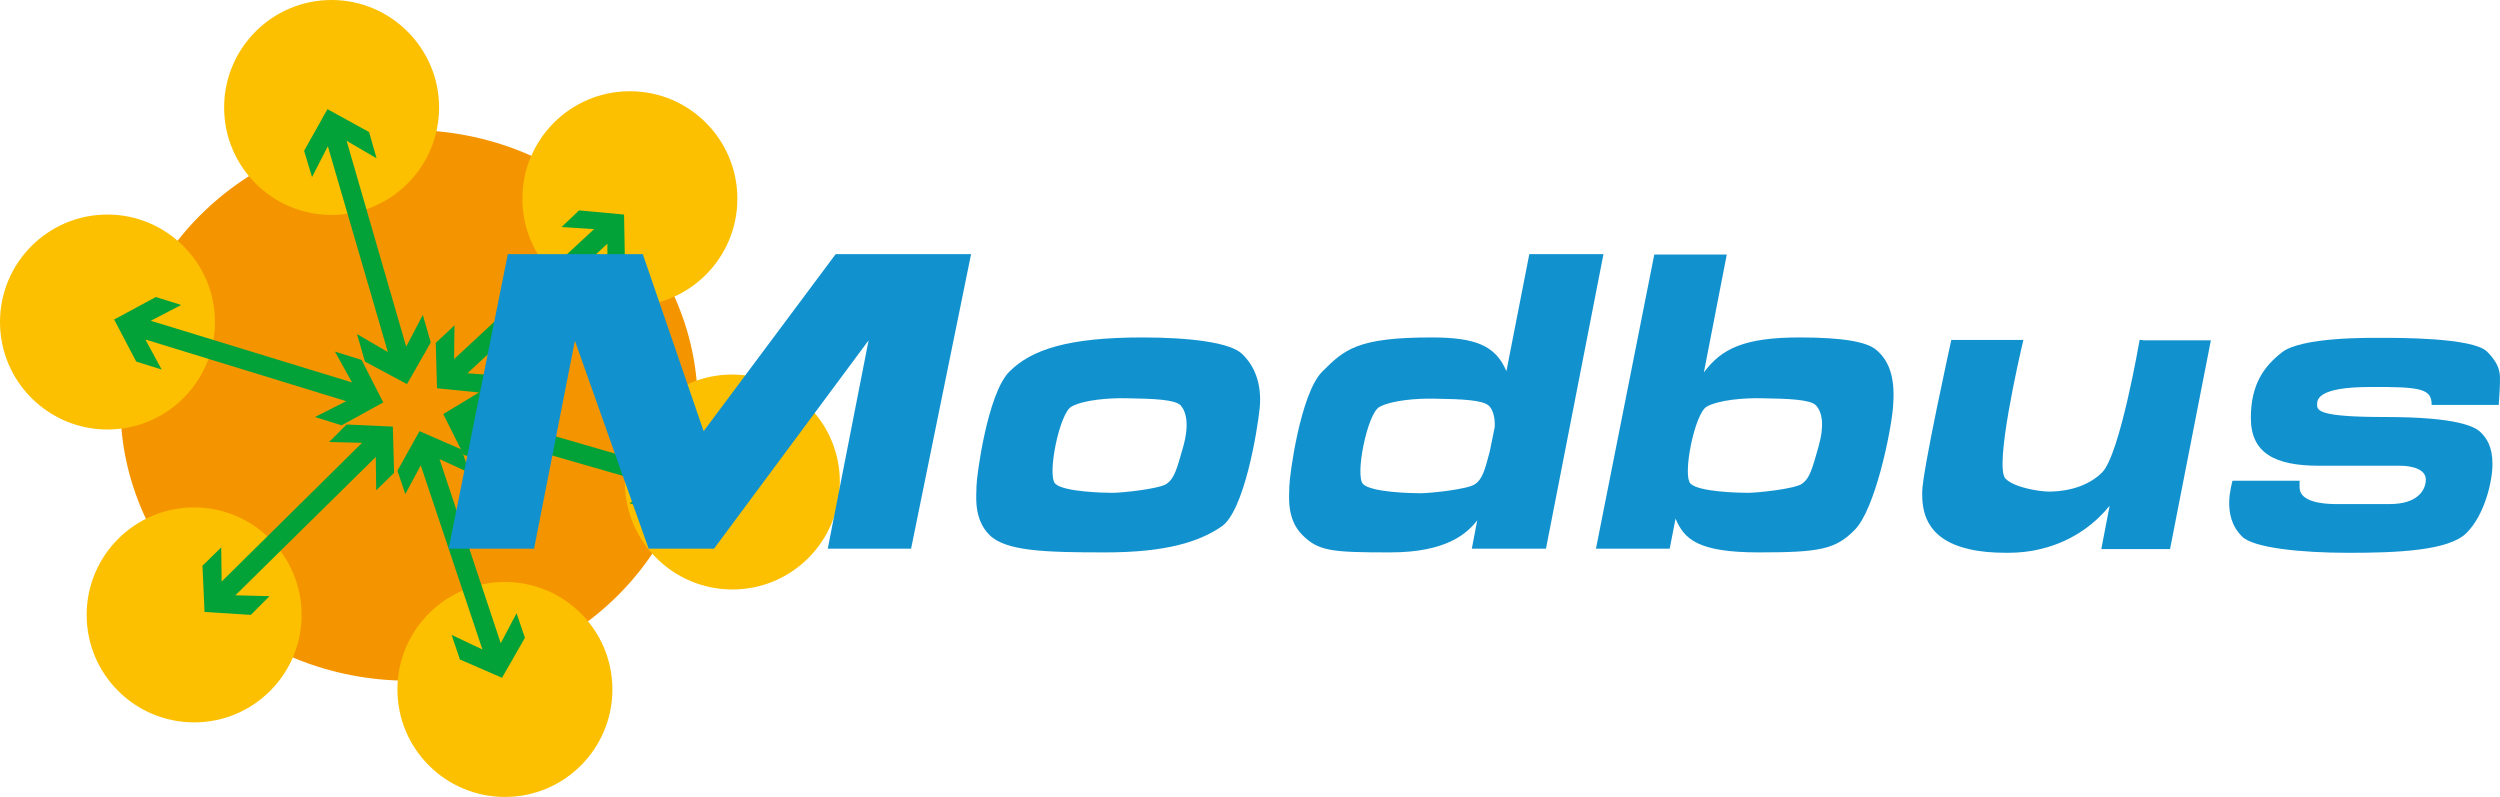 <svg xmlns:inkscape="http://www.inkscape.org/namespaces/inkscape" xmlns:sodipodi="http://sodipodi.sourceforge.net/DTD/sodipodi-0.dtd" xmlns="http://www.w3.org/2000/svg" xmlns:svg="http://www.w3.org/2000/svg" id="layer" x="0px" y="0px" viewBox="0 0 600.107 191.3" xml:space="preserve" sodipodi:docname="modbus-organization-inc-vector-logo.svg" width="600.107" height="191.3" inkscape:version="1.2.1 (9c6d41e410, 2022-07-14)"><defs id="defs1079"></defs><style type="text/css" id="style1036">	.st0{fill:#F49500;}	.st1{fill:#FCC000;}	.st2{fill:#03A239;}	.st3{fill:#1192CF;}</style><path class="st0" d="m 167.5,97.3 c 0,-36.5 -31,-66.1 -69.3,-66.1 -38.3,0 -69.3,29.6 -69.3,66.1 0,36.5 31,66.1 69.3,66.1 38.3,-0.1 69.3,-29.6 69.3,-66.1" id="path1038"></path><path class="st1" d="M 105.4,25.8 C 105.4,40 93.9,51.6 79.6,51.6 65.4,51.6 53.8,40.1 53.8,25.8 53.8,11.6 65.3,0 79.6,0 c 14.2,0 25.8,11.6 25.8,25.8" id="path1040"></path><path class="st1" d="m 177,47.7 c 0,14.2 -11.5,25.8 -25.8,25.8 -14.2,0 -25.8,-11.5 -25.8,-25.8 0,-14.2 11.5,-25.8 25.8,-25.8 14.3,0 25.8,11.6 25.8,25.8" id="path1042"></path><path class="st1" d="m 201.6,115.7 c 0,14.2 -11.5,25.8 -25.8,25.8 -14.2,0 -25.8,-11.5 -25.8,-25.8 0,-14.2 11.5,-25.8 25.8,-25.8 14.3,0.1 25.8,11.6 25.8,25.8" id="path1044"></path><path class="st1" d="m 147,165.5 c 0,14.2 -11.5,25.8 -25.8,25.8 -14.2,0 -25.8,-11.5 -25.8,-25.8 0,-14.2 11.5,-25.8 25.8,-25.8 14.2,0 25.8,11.5 25.8,25.8" id="path1046"></path><path class="st1" d="m 72.4,147.6 c 0,14.2 -11.5,25.8 -25.8,25.8 -14.2,0 -25.8,-11.5 -25.8,-25.8 0,-14.2 11.5,-25.8 25.8,-25.8 14.2,0 25.8,11.6 25.8,25.8" id="path1048"></path><path class="st1" d="m 51.6,77.3 c 0,14.2 -11.5,25.8 -25.8,25.8 C 11.6,103.1 0,91.6 0,77.3 0,63.1 11.5,51.5 25.8,51.5 40,51.5 51.6,63.1 51.6,77.3" id="path1050"></path><polygon class="st2" points="119.4,309 105.1,259.6 112.3,263.8 110.5,257.5 100.5,252 94.9,262 96.8,268.3 100.6,260.9 115,310.3 107.6,306 109.5,312.6 119.6,318 125.3,308 123.4,301.4 " id="polygon1052" transform="translate(-21.9,-225.8)"></polygon><polygon class="st2" points="134.1,315.4 167.7,284.3 167.7,292.1 171.9,288.2 171.7,277.3 160.9,276.3 156.7,280.3 164.5,280.8 130.9,312 131,303.9 126.5,308.1 126.8,319 137.7,320.1 142.1,316 " id="polygon1054" transform="translate(-21.9,-225.8)"></polygon><polygon class="st2" points="78.4,368.7 112.1,335.5 112.2,343.5 116.5,339.3 116.2,328.2 105.1,327.7 100.9,331.9 108.8,332.1 75.1,365.4 75,357.2 70.5,361.6 71,372.7 82.1,373.4 86.6,368.9 " id="polygon1056" transform="translate(-21.9,-225.8)"></polygon><polygon class="st2" points="106.4,317.6 58.1,302.8 65.4,299 59.3,297.1 49.3,302.5 54.6,312.6 60.7,314.5 56.8,307.3 105,322.1 97.5,325.9 103.9,327.9 113.9,322.4 108.7,312.2 102.3,310.2 " id="polygon1058" transform="translate(-21.9,-225.8)"></polygon><polygon class="st2" points="142.1,380.2 127.4,336 134.6,339.3 132.7,333.7 122.6,329.3 117.3,338.8 119.2,344.4 122.9,337.5 137.7,381.7 130.3,378.2 132.3,384.1 142.4,388.5 147.9,378.9 145.9,373 " id="polygon1060" transform="translate(-21.9,-225.8)"></polygon><polygon class="st2" points="181.3,338.1 136.5,325.1 143.3,321.1 137.7,319.5 128.3,325.2 133.2,335 138.8,336.7 135.2,329.6 180,342.5 173,346.6 179,348.4 188.3,342.5 183.6,332.6 177.6,330.8 " id="polygon1062" transform="translate(-21.9,-225.8)"></polygon><polygon class="st3" points="176.2,286.8 190.8,329.3 222.5,286.8 255,286.8 240.6,357.5 220.6,357.5 230.4,307.5 193.3,357.5 177.6,357.5 159.9,307.6 150.1,357.5 129.6,357.5 143.8,286.8 " id="polygon1064" transform="translate(-21.9,-225.8)"></polygon><path class="st3" d="m 298.2,85 c -2.8,-2.8 -12.6,-4 -24,-4 -17.8,0 -26.6,2.9 -31.9,8.2 -5.3,5.3 -7.9,25.3 -7.9,27.5 0,2.1 -0.8,7.8 3.1,11.7 3.9,3.9 13.3,4.2 27.8,4.2 14.5,0 22.5,-2.5 27.9,-6.2 5.4,-3.6 8.6,-22.7 9.2,-28.6 0.5,-6 -1.4,-10.1 -4.2,-12.8 M 284,107.3 c -1.5,5.3 -2.1,7.5 -3.9,8.8 -1.8,1.3 -11,2.2 -13,2.2 -2,0 -11.8,-0.2 -13.8,-2.2 -2,-2 1,-16.9 3.9,-18.5 2.9,-1.6 8.9,-2.1 13.2,-2 6.6,0.1 11.6,0.3 13,1.7 1.4,1.6 2.1,4.7 0.6,10" id="path1066"></path><path class="st3" d="m 367.1,61 -5.5,28.1 c -2.6,-6.2 -7.5,-8.1 -18,-8.1 -17.8,0 -20.9,2.9 -26.2,8.2 -5.3,5.3 -7.9,25.3 -7.9,27.5 0,2.1 -0.8,7.8 3.1,11.7 3.9,3.9 7,4.2 21.1,4.2 13.6,0 18.5,-4.6 20.9,-7.7 l -1.3,6.8 h 17.8 L 384.9,61 Z m -13,55.2 c -1.8,1.3 -11,2.2 -13.1,2.2 -2.1,0 -11.8,-0.2 -13.8,-2.2 -2,-2 1,-16.9 3.9,-18.5 2.9,-1.6 8.9,-2.1 13.2,-2 6.6,0.1 11.6,0.3 13.1,1.7 0.9,0.9 1.5,2.6 1.4,5.1 l -1.2,5.9 c -1.2,4.6 -1.8,6.6 -3.5,7.8" id="path1068"></path><path class="st3" d="m 450.4,84 c -2.2,-1.9 -7.8,-3 -18.4,-3 -13.3,0 -18.8,2.7 -23,8.4 l 5.5,-28.3 h -17.4 l -14,70.6 h 17.7 l 1.4,-7.2 c 2.1,4.9 5.3,8.1 20,8.1 14.5,0 18.4,-0.7 23,-5.4 4.9,-4.9 8.7,-23.4 9.2,-29.4 0.5,-5.9 -0.3,-10.7 -4,-13.8 m -13.9,23.3 c -1.5,5.3 -2.1,7.5 -3.9,8.8 -1.8,1.3 -11,2.2 -13,2.2 -2,0 -11.8,-0.2 -13.8,-2.2 -2,-2 1,-16.9 3.9,-18.5 2.9,-1.6 8.9,-2.1 13.2,-2 6.6,0.1 11.6,0.3 13,1.7 1.5,1.6 2.1,4.7 0.6,10" id="path1070"></path><path class="st3" d="m 514.3,81.6 h -0.7 c 0,0 -4.7,27.5 -9,31.8 -4.3,4.3 -10.6,4.6 -12.8,4.6 -2.1,0 -8.2,-0.9 -10.4,-3.1 -2.7,-2.8 3.2,-28.7 4.3,-33.3 h -17.3 c 0,0 -7,31.7 -7,36.6 0,3.9 0.4,11.1 11.2,13.6 2.5,0.6 5.5,0.9 9.2,0.9 2.9,0 5.6,-0.3 8,-0.9 8.4,-2 13.7,-6.8 16.6,-10.4 l -2,10.4 h 16.5 l 9.8,-50.1 v 0 h -16.4 z" id="path1072"></path><path class="st3" d="m 583.7,97.2 h 16.1 c 0,0 0.3,-3.9 0.3,-5.5 0,-1.7 0.3,-3.9 -3.1,-7.3 -3.4,-3.4 -21.8,-3.3 -24.9,-3.3 -3.1,0 -19.8,-0.3 -24.5,3.6 -4,3.2 -7.3,7.4 -7.3,15.6 0,8.3 5.5,11.5 16.4,11.5 h 19.5 c 2.7,0 6.1,0.8 6.1,3.3 0,2.5 -1.9,5.9 -8.7,5.9 h -12.9 c -3.1,0 -8.7,-0.5 -8.7,-4 v -1.6 h -16.1 c 0,0 -0.8,2.8 -0.8,5.2 0,2.4 0.4,5.5 3.1,8.2 2.7,2.7 14,3.9 25.6,3.9 11.6,0 24.1,-0.5 28.3,-4.8 4.3,-4.3 6.2,-12.3 6.2,-16.5 0,-4.2 -1.4,-6.2 -2.8,-7.6 -1.3,-1.3 -5.3,-3.7 -23,-3.7 -15.8,0 -16.3,-1.5 -16.3,-3 0,-1.2 0.2,-4.2 12.7,-4.2 12.5,-0.1 14.8,0.5 14.8,4.3" id="path1074"></path></svg>
